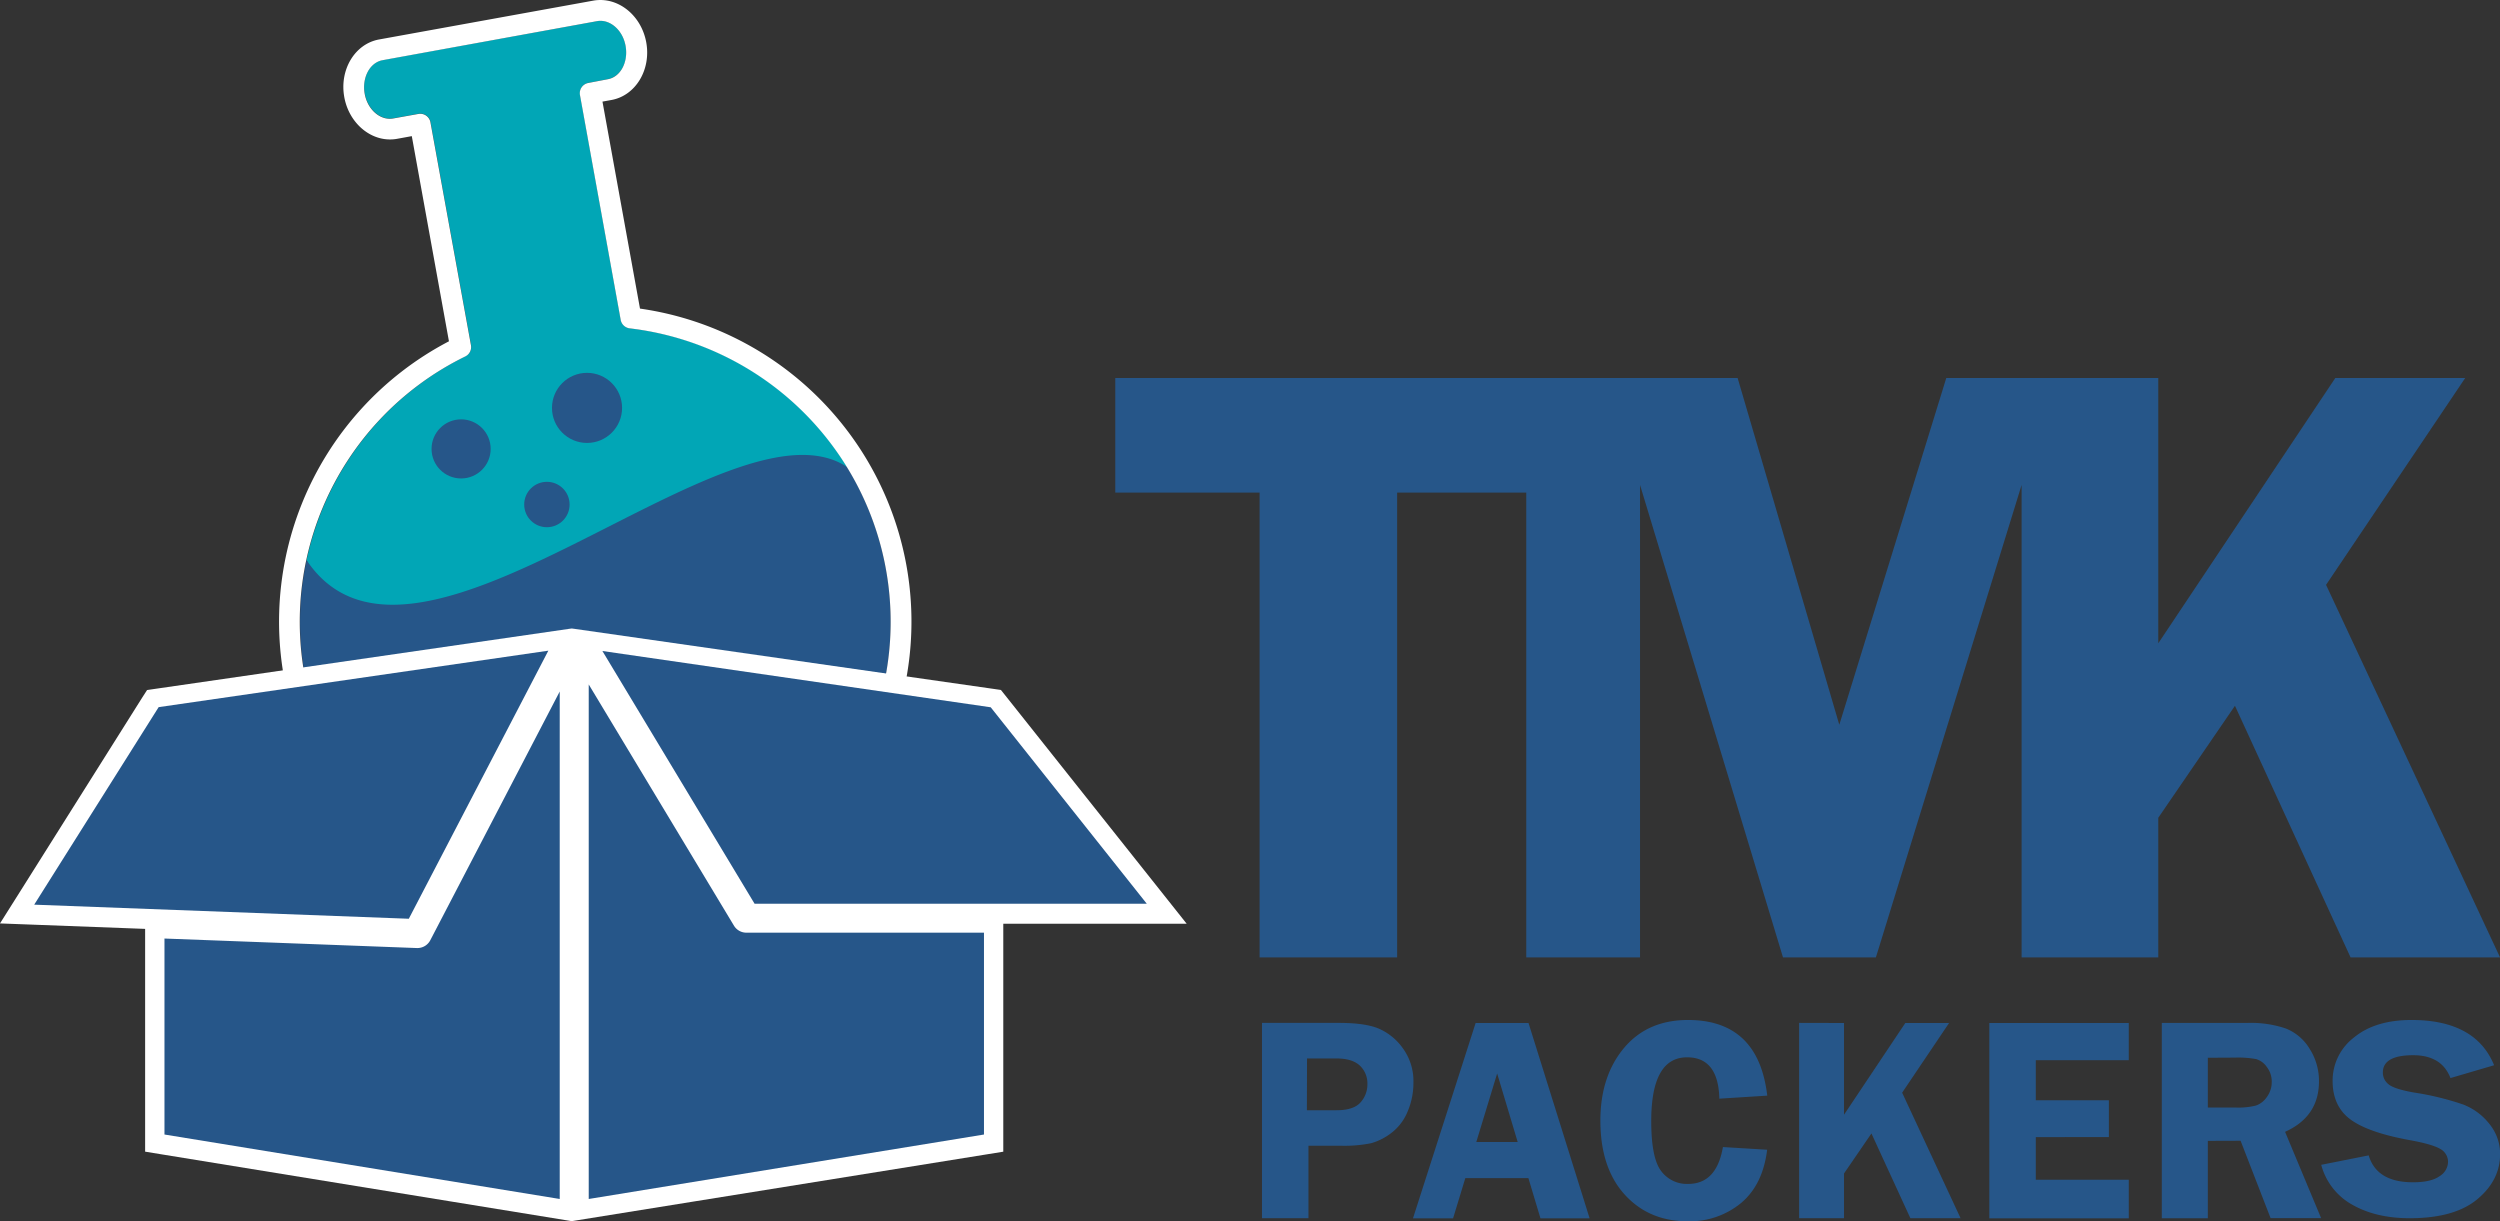 <svg xmlns="http://www.w3.org/2000/svg" viewBox="0 0 678.37 331.38"><rect x="0" y="0" width="678.37" height="331.38" fill="#333333" stroke="none"/><polygon points="631.17 158.7 668.93 102.57 633.68 102.57 585.64 174.56 585.64 102.57 528.12 102.57 499.09 196.67 471.5 102.57 418.03 102.57 414.15 102.57 302.63 102.57 302.63 133.67 341.79 133.67 341.79 259.78 379.11 259.78 379.11 133.67 414.15 133.67 414.15 259.78 445.02 259.78 445.02 131.59 483.81 259.78 509.02 259.78 548.56 131.59 548.56 259.78 585.64 259.78 585.64 221.91 606.45 191.51 637.82 259.78 678.38 259.78 631.17 158.7" style="fill:#265689"/><path d="M355.05,310.89v19.67H342.44v-53h20.88q7,0,10.69,1.5a15.71,15.71,0,0,1,6.61,5.33,15.15,15.15,0,0,1,2.91,9.43A19.66,19.66,0,0,1,382,301.5a13.86,13.86,0,0,1-4.38,5.86,16.19,16.19,0,0,1-5.49,2.83,36.2,36.2,0,0,1-8.33.7Zm-.43-9.63h8.07q4.62,0,6.49-2.13a7.22,7.22,0,0,0,1.86-4.89,6.62,6.62,0,0,0-2.08-5.12c-1.38-1.27-3.49-1.91-6.3-1.91h-8Z" style="fill:#265689"/><path d="M414.76,277.59l16.58,53H418l-3.27-10.9H397.61l-3.32,10.9H383.41l17-53Zm-14.17,32.29h11.23l-5.57-18.59Z" style="fill:#265689"/><path d="M479.54,297.3l-13,.82q-.27-11.22-8.75-11.22-9.72,0-9.73,17.27,0,10,2.65,13.53a8.67,8.67,0,0,0,7.39,3.55q7.69,0,9.41-10l12,.73q-1.17,9.51-7.08,14.46a21.85,21.85,0,0,1-14.5,4.95q-10.51,0-17.09-7.26t-6.58-20.06q0-12,6.36-19.64T458,276.77Q477.14,276.77,479.54,297.3Z" style="fill:#265689"/><path d="M500.37,277.59v24.89L517,277.59h11.88L516.14,296.5,532,330.56H518.38l-10.57-23-7.44,10.86v12.14H488.19v-53Z" style="fill:#265689"/><path d="M577.64,287.68H552.41v10.87h19.83v10H552.41v11.56h25.23v10.48H539.8v-53h37.84Z" style="fill:#265689"/><path d="M599.09,309.57v21H586.6v-53h23.28a29.37,29.37,0,0,1,10.34,1.5,13.24,13.24,0,0,1,6.47,5.48,16.2,16.2,0,0,1,2.56,8.88q0,9.54-9.2,13.69l9.78,23.42H616.12l-8.14-21Zm0-22.55v13.51h7.61a19.9,19.9,0,0,0,5.41-.53,5.93,5.93,0,0,0,3-2.33,6.81,6.81,0,0,0,1.32-4.13,6.42,6.42,0,0,0-1.32-4,5.46,5.46,0,0,0-2.87-2.15,27.25,27.25,0,0,0-5.82-.41Z" style="fill:#265689"/><path d="M676.77,289.05l-11.84,3.48q-2.38-6.19-10.11-6.2-8.24,0-8.24,4.7a4,4,0,0,0,1.54,3.18q1.54,1.31,7,2.26a76,76,0,0,1,13.29,3.25,16.66,16.66,0,0,1,7.11,5.29,12.87,12.87,0,0,1,2.88,8.16q0,7.08-6.19,12.24t-18.36,5.15q-9.12,0-15.54-3.65a17.49,17.49,0,0,1-8.45-10.84l12.88-2.56q2.16,7.31,12.06,7.3c3.19,0,5.56-.53,7.12-1.62a4.67,4.67,0,0,0,2.35-3.88,4,4,0,0,0-2.13-3.56q-2.13-1.26-8.21-2.37-11.34-2.06-16.16-5.64t-4.82-10.45a14.71,14.71,0,0,1,5.76-11.74q5.75-4.77,15.62-4.78Q671.76,276.77,676.77,289.05Z" style="fill:#265689"/><path d="M229.9,126.72a79.67,79.67,0,0,0-59-37.64,2.83,2.83,0,0,1-2.45-2.31l-11.05-61a2.82,2.82,0,0,1,2.28-3.28l5.22-1c3.48-.63,5.68-4.69,4.89-9s-4.28-7.4-7.76-6.77L103.87,16.28c-3.49.63-5.68,4.69-4.89,9.06s4.27,7.39,7.75,6.76l6.82-1.23a2.82,2.82,0,0,1,3.28,2.28l11,60.52a2.82,2.82,0,0,1-1.54,3A80.39,80.39,0,0,0,83.19,152C112.24,214.64,171.06,172.5,229.9,126.72Z" style="fill:#01a6b6"/><path d="M83.19,152a80.14,80.14,0,1,0,157.22,2.44,80.7,80.7,0,0,0-10.51-27.69C197.93,105.46,112.4,195.66,83.19,152Z" style="fill:#265689"/><path d="M173.66,83.73,163.48,27.57l2.44-.44c6.55-1.19,10.79-8.2,9.44-15.63S167.59-1,161,.17L102.86,10.71c-6.56,1.19-10.79,8.2-9.44,15.64s7.77,12.51,14.32,11.32l4-.73,10.08,55.67a85.8,85.8,0,1,0,51.81-8.88Zm2.16,163.86A80.16,80.16,0,0,1,126.26,96.72a2.82,2.82,0,0,0,1.54-3l-11-60.52a2.82,2.82,0,0,0-3.28-2.28l-6.82,1.23c-3.48.63-7-2.4-7.75-6.76s1.4-8.43,4.89-9.06L162,5.74c3.48-.63,7,2.4,7.76,6.77s-1.41,8.42-4.89,9l-5.22,1a2.82,2.82,0,0,0-2.28,3.28l11.05,61a2.83,2.83,0,0,0,2.45,2.31,80.17,80.17,0,0,1,4.91,158.51Z" style="fill:#fff"/><circle cx="159.29" cy="110.68" r="9.51" style="fill:#265689"/><circle cx="125.12" cy="121.81" r="8.02" style="fill:#265689"/><circle cx="148.4" cy="136.9" r="6.16" style="fill:#265689"/><polygon points="42.01 310.27 42.01 249.52 4.64 248.12 41.48 189.66 155.15 173.18 270.23 189.67 316.6 248.03 269.62 248.03 269.62 310.27 155.15 328.72 42.01 310.27" style="fill:#fff"/><path d="M155.15,175.83l113.68,16.28,42.34,53.3H267V308l-111.85,18L44.63,308V247L9.28,245.67l33.77-53.59,112.1-16.25m0-5.29-.75.1L42.3,186.89l-2.39.35-1.29,2L4.85,242.88,0,250.57l9.08.34,30.3,1.14V312.5l4.4.72,110.53,18,.84.14.84-.14,111.85-18,4.4-.71V250.65H322l-6.75-8.5-42.35-53.3-1.3-1.63-2.06-.3L155.9,170.64l-.75-.1Z" style="fill:#fff"/><path d="M202.53,253.08a3.93,3.93,0,0,1-3.37-1.9l-39.41-65.46V325.34L267,307.85V253.08Z" style="fill:#265689"/><path d="M151.88,187.64l-35.12,67.49a3.93,3.93,0,0,1-3.49,2.12h-.15l-68.49-2.58v53.18l107.25,17.49Z" style="fill:#265689"/><polygon points="311.17 245.22 268.83 191.92 163.46 176.65 204.75 245.22 311.17 245.22" style="fill:#265689"/><polygon points="110.93 249.3 148.79 176.56 43.05 191.88 9.28 245.48 110.93 249.3" style="fill:#265689"/></svg>